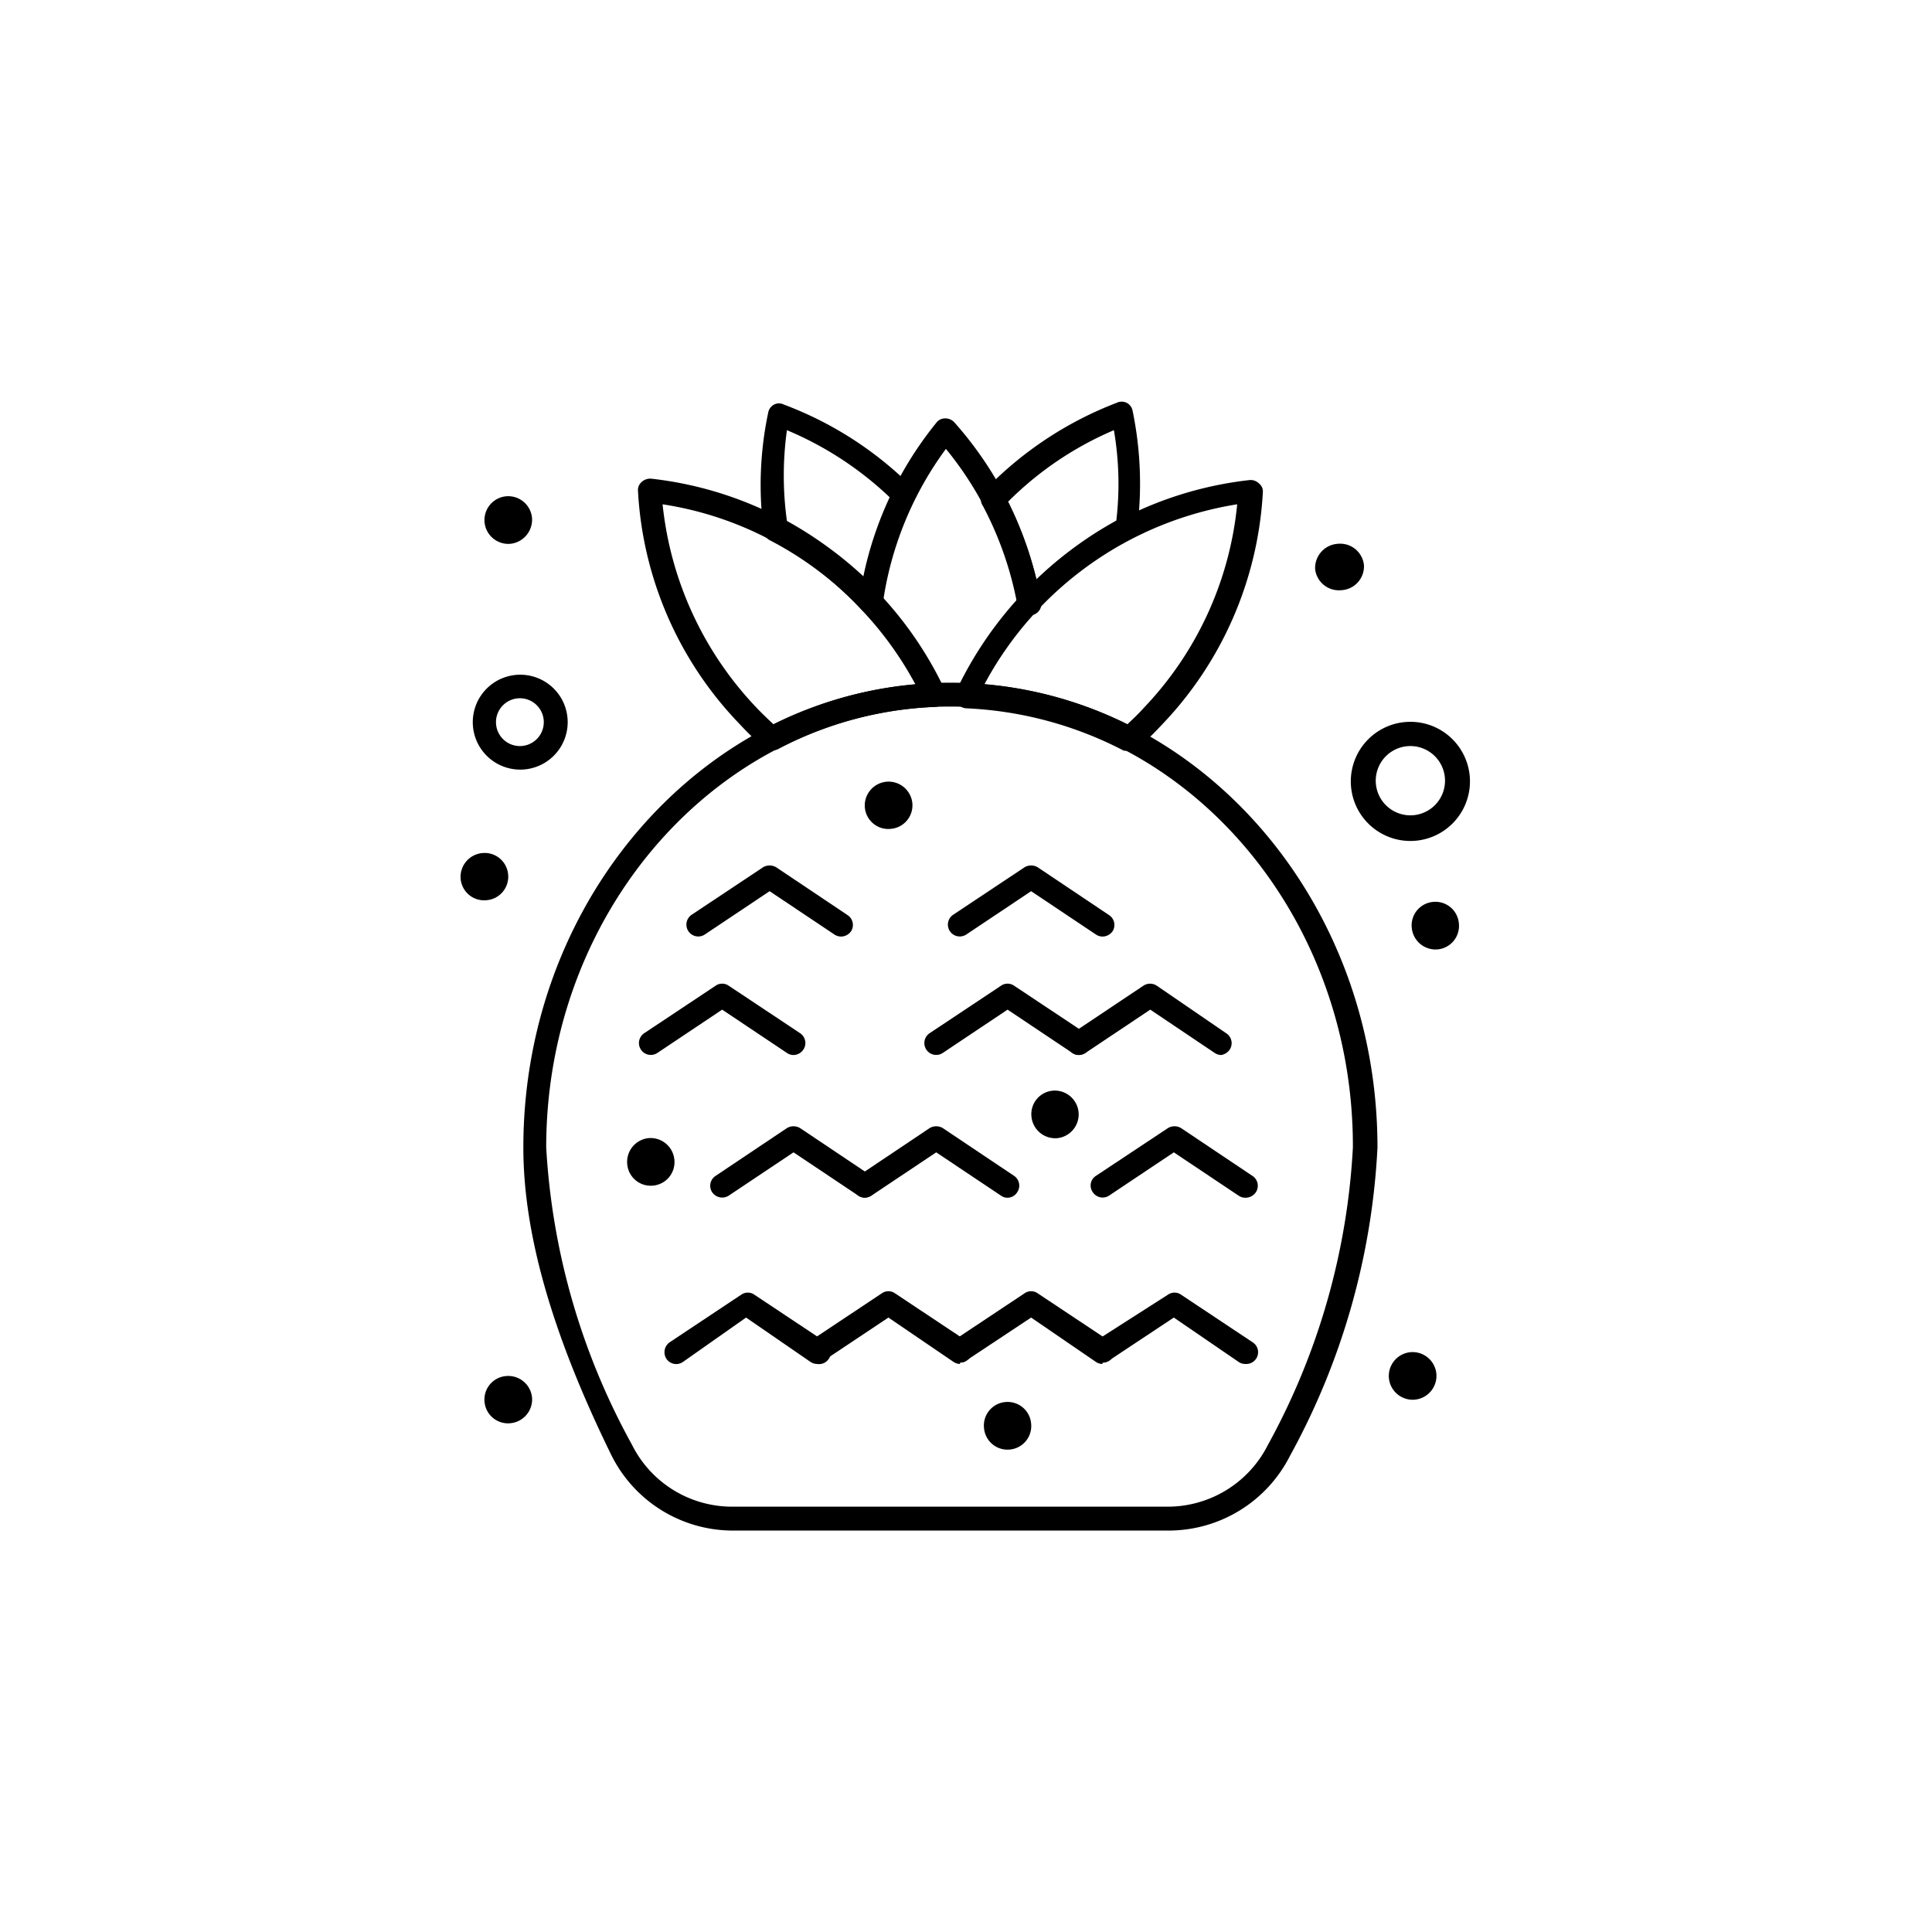 <svg id="_1" data-name="1" xmlns="http://www.w3.org/2000/svg" viewBox="0 0 55.78 55.78"><defs><style>.cls-1{fill:#fff;}</style></defs><rect class="cls-1" width="55.78" height="55.78"/><path d="M89,365.15H76.43a3.92,3.92,0,0,1-3.5-2.18c-1.71-3.49-2.54-6.39-2.54-8.88,0-7.4,5.53-13.42,12.33-13.42s12.33,6,12.33,13.42A20.61,20.61,0,0,1,92.52,363,3.93,3.93,0,0,1,89,365.15Zm-6.3-23.79c-6.42,0-11.65,5.71-11.65,12.73a20.08,20.08,0,0,0,2.47,8.57,3.23,3.23,0,0,0,2.89,1.8H89a3.24,3.24,0,0,0,2.89-1.79,20,20,0,0,0,2.45-8.58C94.36,347.07,89.14,341.36,82.72,341.36Z" transform="translate(-55.28 -320.96)"/><path d="M77.56,342.63a.35.35,0,0,1-.23-.09,9.11,9.11,0,0,1-.71-.69,10.5,10.5,0,0,1-2.92-6.71.31.31,0,0,1,.1-.26.37.37,0,0,1,.28-.1,10.57,10.57,0,0,1,6.54,3.27,10.71,10.71,0,0,1,1.94,2.83.33.33,0,0,1,0,.32.35.35,0,0,1-.28.17,10.64,10.64,0,0,0-4.54,1.22A.47.47,0,0,1,77.56,342.63Zm-3.15-7.11a10,10,0,0,0,2.7,5.86c.17.18.34.34.5.49a11.38,11.38,0,0,1,4.1-1.15,10,10,0,0,0-1.59-2.19A9.86,9.86,0,0,0,74.41,335.52Z" transform="translate(-55.28 -320.96)"/><path d="M87.88,342.63a.47.47,0,0,1-.16,0,10.87,10.87,0,0,0-4.55-1.22.35.35,0,0,1-.29-.49,10.92,10.92,0,0,1,1.93-2.83,10.62,10.62,0,0,1,6.55-3.27.34.34,0,0,1,.27.1.29.29,0,0,1,.11.26,10.53,10.53,0,0,1-2.92,6.71,9.28,9.28,0,0,1-.71.69A.35.35,0,0,1,87.88,342.63Zm-4.15-1.91a11.44,11.44,0,0,1,4.1,1.15c.17-.16.34-.32.49-.49A9.9,9.9,0,0,0,91,335.52a10.07,10.07,0,0,0-7.3,5.2Z" transform="translate(-55.28 -320.96)"/><path d="M85,338.73a.34.34,0,0,1-.33-.28,9.82,9.82,0,0,0-2.08-4.53,9.84,9.84,0,0,0-1.82,4.45.34.34,0,0,1-.39.29.36.36,0,0,1-.29-.39,10.4,10.4,0,0,1,2.22-5.1.31.31,0,0,1,.25-.13.35.35,0,0,1,.27.11,10.54,10.54,0,0,1,2.51,5.18.33.33,0,0,1-.27.39Z" transform="translate(-55.28 -320.96)"/><path d="M85,338.73h-.09a.34.34,0,0,1-.25-.27,10,10,0,0,0-1-2.89.35.35,0,0,1,0-.4,10.49,10.49,0,0,1,3.86-2.58.33.33,0,0,1,.29,0,.33.33,0,0,1,.17.23,10.39,10.39,0,0,1,.13,3.43.35.35,0,0,1-.18.26,10.14,10.14,0,0,0-2.66,2l0,0,0,.05A.35.35,0,0,1,85,338.73Zm-.61-3.27a10.8,10.8,0,0,1,.81,2.23,10.92,10.92,0,0,1,2.31-1.7,9.13,9.13,0,0,0-.07-2.61A9.67,9.67,0,0,0,84.37,335.46Z" transform="translate(-55.28 -320.96)"/><path d="M80.4,338.66a.33.33,0,0,1-.24-.1h0l0,0a9.93,9.93,0,0,0-2.65-2,.33.33,0,0,1-.18-.26,10.11,10.11,0,0,1,.13-3.43.33.33,0,0,1,.17-.23.31.31,0,0,1,.28,0A10.39,10.39,0,0,1,81.59,335a.35.35,0,0,1,.07.39,9.87,9.87,0,0,0-.92,3,.35.35,0,0,1-.23.28ZM78,336a11.33,11.33,0,0,1,2.23,1.62,10.77,10.77,0,0,1,.75-2.29A9.8,9.8,0,0,0,78,333.38,9.49,9.49,0,0,0,78,336Z" transform="translate(-55.28 -320.96)"/><path d="M78.87,360.34a.35.35,0,0,1-.19-.06L76.82,359,75,360.28a.34.34,0,0,1-.48-.09.35.35,0,0,1,.1-.48l2.06-1.37a.33.33,0,0,1,.38,0l2.06,1.37a.35.35,0,0,1,.09.48A.34.34,0,0,1,78.87,360.34Z" transform="translate(-55.28 -320.96)"/><path d="M83,360.34a.35.35,0,0,1-.19-.06L80.93,359l-1.86,1.24a.34.34,0,0,1-.48-.09.35.35,0,0,1,.09-.48l2.06-1.37a.33.33,0,0,1,.38,0l2.06,1.37a.34.34,0,0,1-.19.63Z" transform="translate(-55.28 -320.96)"/><path d="M87.11,360.34a.35.35,0,0,1-.19-.06L85.05,359l-1.87,1.24a.33.33,0,0,1-.47-.09.35.35,0,0,1,.09-.48l2.06-1.37a.33.33,0,0,1,.38,0l2.06,1.37a.34.34,0,0,1-.19.63Z" transform="translate(-55.28 -320.96)"/><path d="M80.25,355.54a.33.33,0,0,1-.19-.06l-1.87-1.25-1.87,1.25a.35.35,0,0,1-.48-.1.34.34,0,0,1,.1-.47L78,353.53a.37.37,0,0,1,.38,0l2.06,1.38a.35.35,0,0,1-.19.63Z" transform="translate(-55.28 -320.96)"/><path d="M84.37,355.54a.31.31,0,0,1-.19-.06l-1.87-1.25-1.87,1.25a.35.35,0,0,1-.48-.1.34.34,0,0,1,.1-.47l2.06-1.38a.37.37,0,0,1,.38,0l2.06,1.38a.34.34,0,0,1,.09.47A.33.33,0,0,1,84.37,355.54Z" transform="translate(-55.28 -320.96)"/><path d="M91.23,355.54a.33.33,0,0,1-.19-.06l-1.87-1.25-1.87,1.25a.34.34,0,0,1-.47-.1.33.33,0,0,1,.09-.47L89,353.53a.37.37,0,0,1,.38,0l2.06,1.38a.34.34,0,0,1,.1.47A.36.36,0,0,1,91.23,355.54Z" transform="translate(-55.28 -320.96)"/><path d="M86.43,351.42a.31.31,0,0,1-.19-.06l-1.87-1.25-1.87,1.25a.34.34,0,1,1-.38-.57l2.06-1.37a.33.33,0,0,1,.38,0l2.06,1.37a.35.35,0,0,1,.09.48A.36.36,0,0,1,86.43,351.42Z" transform="translate(-55.28 -320.96)"/><path d="M90.54,351.42a.35.35,0,0,1-.19-.06l-1.86-1.25-1.87,1.25a.34.34,0,1,1-.38-.57l2.05-1.37a.35.35,0,0,1,.39,0l2,1.37a.34.34,0,0,1,.1.48A.38.38,0,0,1,90.54,351.42Z" transform="translate(-55.28 -320.96)"/><path d="M79.56,348a.35.35,0,0,1-.19-.06l-1.87-1.25-1.87,1.25a.34.34,0,0,1-.38-.57L77.31,346a.37.37,0,0,1,.38,0l2.06,1.38a.34.34,0,0,1,.1.47A.36.36,0,0,1,79.56,348Z" transform="translate(-55.28 -320.96)"/><path d="M87.11,348a.35.35,0,0,1-.19-.06l-1.87-1.25-1.87,1.25a.34.34,0,0,1-.38-.57L84.86,346a.37.37,0,0,1,.38,0l2.06,1.38a.34.34,0,0,1,.1.47A.36.36,0,0,1,87.11,348Z" transform="translate(-55.28 -320.96)"/><path d="M78.19,351.42a.33.33,0,0,1-.19-.06l-1.87-1.25-1.87,1.25a.34.34,0,1,1-.38-.57l2.06-1.37a.33.33,0,0,1,.38,0l2.06,1.37a.34.34,0,0,1,.09.48A.35.35,0,0,1,78.19,351.42Z" transform="translate(-55.28 -320.96)"/><path d="M91.23,360.34a.33.33,0,0,1-.19-.06L89.17,359l-1.87,1.24a.33.33,0,0,1-.47-.09.34.34,0,0,1,.09-.48L89,358.34a.33.33,0,0,1,.38,0l2.06,1.37a.34.34,0,0,1-.19.63Z" transform="translate(-55.28 -320.96)"/><path d="M70.3,343.18a1.37,1.37,0,1,1,1.37-1.37A1.37,1.37,0,0,1,70.3,343.18Zm0-2.06a.69.69,0,1,0,.68.69A.69.69,0,0,0,70.3,341.12Z" transform="translate(-55.28 -320.96)"/><path d="M96,345.24a1.72,1.72,0,1,1,1.72-1.72A1.72,1.72,0,0,1,96,345.24Zm0-2.74a1,1,0,1,0,1,1A1,1,0,0,0,96,342.5Z" transform="translate(-55.28 -320.96)"/><path d="M96,360h0a.69.69,0,0,1,.75.62h0a.69.69,0,0,1-.62.75h0a.69.69,0,0,1-.75-.62h0A.69.69,0,0,1,96,360Z" transform="translate(-55.28 -320.96)"/><path d="M69.88,360.69h0a.69.69,0,0,1,.76.61h0a.69.69,0,0,1-.62.75h0a.68.68,0,0,1-.75-.61h0A.68.68,0,0,1,69.88,360.69Z" transform="translate(-55.28 -320.96)"/><path d="M69.2,345.59h0a.68.68,0,0,1,.75.61h0a.68.68,0,0,1-.62.75h0a.68.68,0,0,1-.75-.61h0A.69.69,0,0,1,69.2,345.59Z" transform="translate(-55.28 -320.96)"/><path d="M69.88,335.29h0a.69.69,0,0,1,.76.62h0a.7.7,0,0,1-.62.75h0a.69.69,0,0,1-.75-.62h0A.69.69,0,0,1,69.88,335.29Z" transform="translate(-55.28 -320.96)"/><path d="M96.65,347h0a.68.68,0,0,1,.75.62h0a.68.68,0,0,1-.61.75h0a.69.69,0,0,1-.75-.62h0A.68.68,0,0,1,96.65,347Z" transform="translate(-55.28 -320.96)"/><path d="M80.87,343.53h0a.69.69,0,0,1,.75.61h0a.68.68,0,0,1-.62.75h0a.68.68,0,0,1-.75-.61h0A.69.69,0,0,1,80.87,343.53Z" transform="translate(-55.28 -320.96)"/><path d="M85.67,352.45h0a.69.69,0,0,1,.75.62h0a.69.69,0,0,1-.61.75h0a.69.69,0,0,1-.75-.62h0A.68.68,0,0,1,85.67,352.45Z" transform="translate(-55.28 -320.96)"/><path d="M74,353.82h0a.69.69,0,0,1,.75.62h0a.68.68,0,0,1-.61.75h0a.68.68,0,0,1-.75-.61h0A.69.69,0,0,1,74,353.82Z" transform="translate(-55.28 -320.96)"/><path d="M84.3,361.44h0a.68.68,0,0,1,.75.62h0a.68.68,0,0,1-.61.75h0a.68.68,0,0,1-.75-.62h0A.68.68,0,0,1,84.3,361.44Z" transform="translate(-55.28 -320.96)"/><path d="M93.91,336.66h0a.69.69,0,0,1,.75.62h0A.69.69,0,0,1,94,338h0a.69.69,0,0,1-.75-.61h0A.7.7,0,0,1,93.91,336.66Z" transform="translate(-55.28 -320.96)"/></svg>